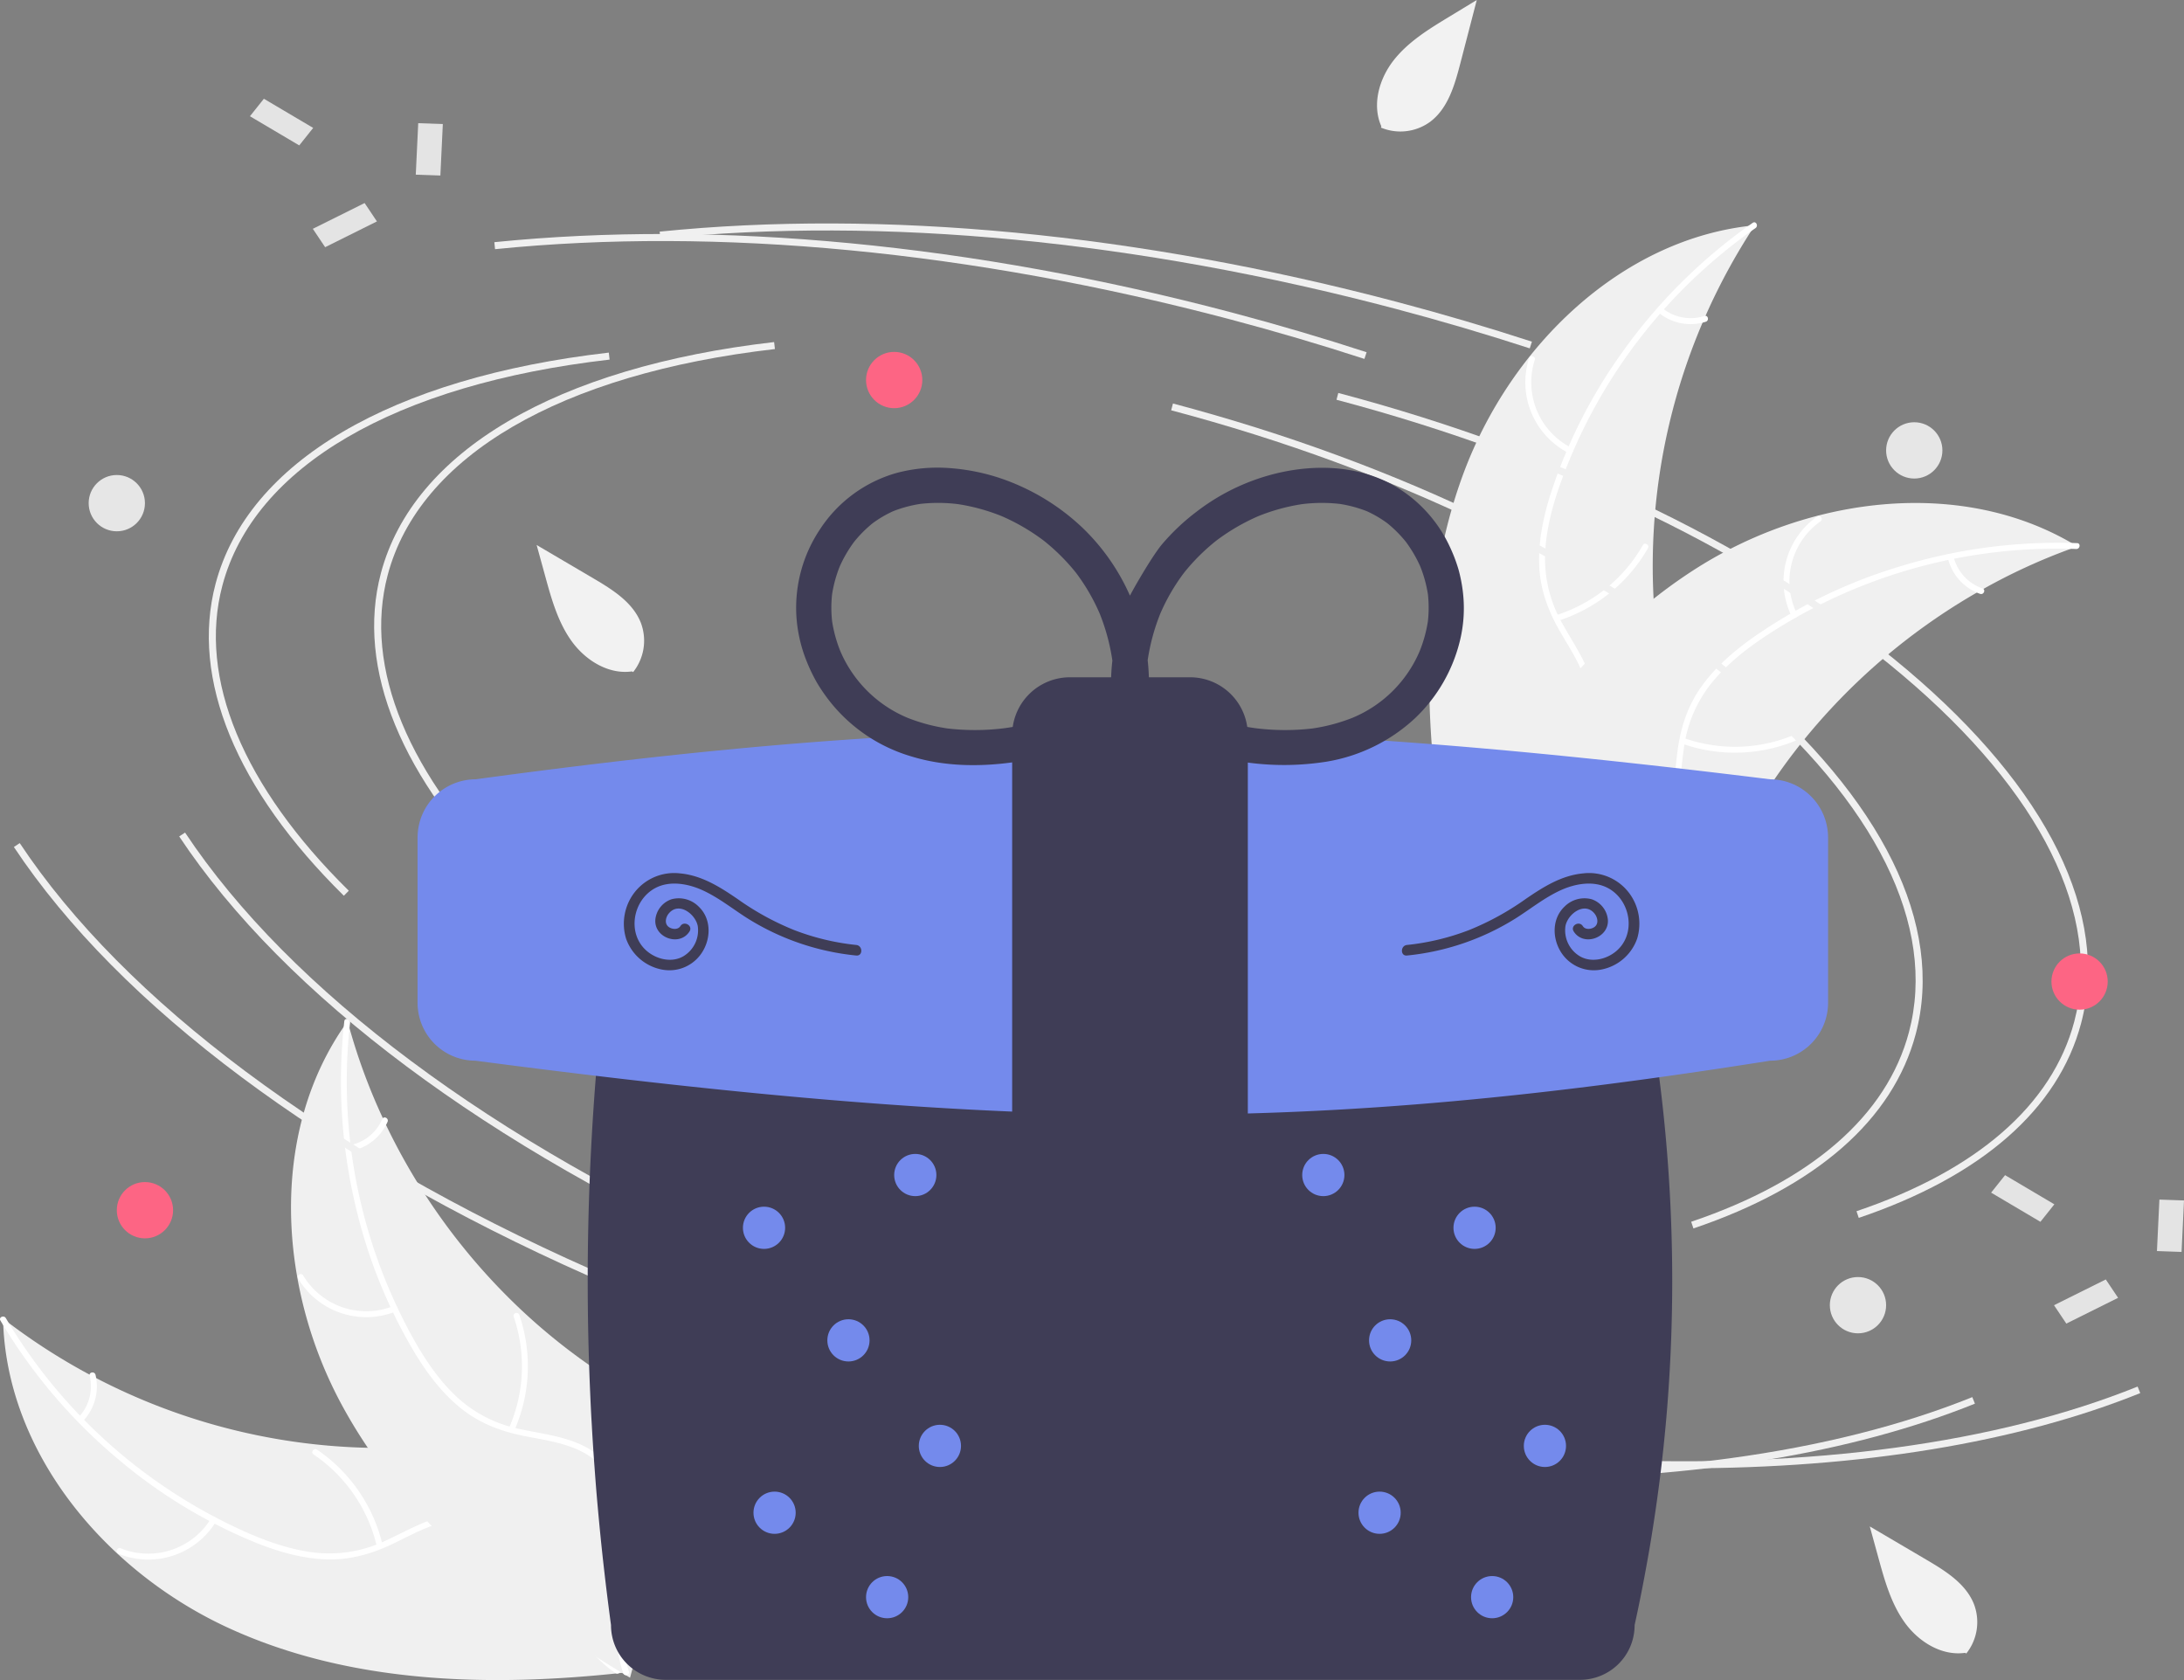 <svg xmlns="http://www.w3.org/2000/svg" xmlns:xlink="http://www.w3.org/1999/xlink" data-name="Layer 1" width="671.522" height="516.552" viewBox="0 0 671.522 516.552"><rect x="0" y="0" width="671.522" height="516.552" fill="#808080" stroke="none"/><path d="M714.256 337.171c14.406-38.732 48.442-72.2 89.574-76.181A190.398 190.398.0 00773.738 388.201c2.105 17.203 6.237 36.118-3.036 50.759-5.77 9.11-15.939 14.719-26.422 17.25-10.483 2.531-21.406 2.335-32.188 2.124l-2.414 1.192C702.096 418.904 699.85 375.903 714.256 337.171z" transform="translate(-264.239 -191.724)" fill="#f0f0f0"/><path d="M804.029 261.834a162.739 162.739.0 00-60.46 79.812c-2.371 6.934-4.173 14.174-4.277 21.537a40.195 40.195.0 005.435 20.444c3.245 5.855 7.242 11.468 9.007 18.01 1.86 6.895.344 13.871-3.456 19.829-4.65 7.289-11.642 12.473-18.655 17.305C723.836 444.136 715.663 449.585 710.898 458.012c-.577 1.021-2.128.066-1.552-.954 8.29-14.662 25.687-19.988 36.33-32.443 4.966-5.811 8.211-13.155 6.676-20.893-1.343-6.767-5.46-12.559-8.796-18.459-3.504-6.195-5.793-12.624-6.059-19.792-.273-7.332 1.25-14.658 3.433-21.622a157.886 157.886.0 0122.27-44.036 165.625 165.625.0 0139.971-39.586c.959-.669 1.811.942.858 1.607z" transform="translate(-264.239 -191.724)" fill="#fff"/><path d="M746.585 331.034a24.416 24.416.0 01-12.196-29.169c.359-1.115 2.109-.609 1.75.507a22.609 22.609.0 0011.401 27.11c1.047.526.087 2.075-.954 1.552z" transform="translate(-264.239 -191.724)" fill="#fff"/><path d="M742.691 380.876a47.06 47.06.0 0026.691-21.536c.581-1.019 2.132-.064 1.552.954A48.95 48.95.0 01743.114 382.648c-1.121.35-1.537-1.423-.423-1.772z" transform="translate(-264.239 -191.724)" fill="#fff"/><path d="M775.416 286.504a13.821 13.821.0 0012.898 2.369c1.116-.364 1.531 1.41.423 1.772a15.487 15.487.0 01-14.275-2.589.941.941.0 01-.299-1.253.915.915.0 011.253-.299z" transform="translate(-264.239 -191.724)" fill="#fff"/><path d="M902.973 359.72c-.69.247-1.38.495-2.075.757a182.012 182.012.0 00-26.831 12.322c-.67.363-1.344.74-2.003 1.121A191.88 191.88.0 00818.376 419.836a186.339 186.339.0 00-16.014 23.348c-6.543 11.294-12.738 24.06-22.347 32.291a31.966 31.966.0 01-3.131 2.418L711.32 462.379c-.131-.11-.267-.205-.399-.316l-2.646-.5c.215-.439.447-.889.662-1.328.124-.255.262-.507.385-.762.087-.169.175-.338.244-.495.029-.056.058-.113.083-.154.069-.157.15-.296.215-.439q1.938-3.783 3.935-7.551c.004-.015.004-.015.022-.026 10.195-19.118 22.076-37.552 36.377-53.597.43-.483.864-.98 1.324-1.456a177.81 177.81.0 0121.121-19.897 157.193 157.193.0 0112.944-9.242 130.716 130.716.0 0137.474-16.312c26.453-6.851 54.803-5.166 78.139 8.365C901.797 359.015 902.38 359.358 902.973 359.72z" transform="translate(-264.239 -191.724)" fill="#f0f0f0"/><path d="M902.628 360.517a162.739 162.739.0 00-96.326 27.325c-6.068 4.109-11.866 8.805-16.382 14.621a40.195 40.195.0 00-7.969 19.596c-.934 6.629-1.123 13.517-3.652 19.803-2.666 6.626-8.077 11.282-14.698 13.751-8.101 3.02-16.805 2.95-25.313 2.585-9.447-.405-19.254-.975-28.132 2.885-1.076.468-1.739-1.229-.664-1.696 15.447-6.716 32.544-.494 48.541-4.03 7.464-1.65 14.476-5.56 17.909-12.663 3.002-6.211 3.202-13.315 4.09-20.034.932-7.056 2.976-13.567 7.078-19.451 4.196-6.019 9.823-10.951 15.759-15.197a157.886 157.886.0 0144.294-21.752 165.625 165.625.0 0155.748-7.542c1.168.043.879 1.842-.282 1.8z" transform="translate(-264.239 -191.724)" fill="#fff"/><path d="M815.099 381.183a24.416 24.416.0 017.824-30.633c.958-.674 2.051.783 1.092 1.459a22.609 22.609.0 00-7.219 28.51c.519 1.051-1.18 1.709-1.696.664z" transform="translate(-264.239 -191.724)" fill="#fff"/><path d="M781.982 418.635a47.06 47.06.0 0034.278-1.125c1.077-.464 1.74 1.232.664 1.696a48.95 48.95.0 01-35.671 1.098c-1.106-.395-.371-2.062.729-1.669z" transform="translate(-264.239 -191.724)" fill="#fff"/><path d="M864.93 362.987a13.821 13.821.0 008.872 9.657c1.11.381.374 2.047-.729 1.669a15.487 15.487.0 01-9.839-10.662.941.941.0 01.516-1.18.915.915.0 011.18.516z" transform="translate(-264.239 -191.724)" fill="#fff"/><path d="M334.374 692.2c-37.534-17.29-68.335-53.756-69.199-95.071a190.399 190.399.0 00124.575 39.612c17.313-.8 36.486-3.492 50.385 6.861 8.649 6.442 13.473 17.005 15.206 27.649 1.732 10.644.712 21.521-.312 32.256l1.006 2.497C414.956 710.498 371.908 709.489 334.374 692.2z" transform="translate(-264.239 -191.724)" fill="#f0f0f0"/><path d="M266.032 596.994A162.739 162.739.0 00341.051 663.308c6.735 2.888 13.819 5.232 21.153 5.891a40.195 40.195.0 0020.796-3.876c6.083-2.793 11.983-6.355 18.639-7.621 7.016-1.334 13.858.705 19.511 4.944 6.917 5.187 11.558 12.55 15.846 19.908 4.761 8.17 9.577 16.731 17.621 22.119.975.653-.095 2.127-1.068 1.475-13.994-9.373-17.991-27.123-29.607-38.677-5.42-5.391-12.497-9.181-20.33-8.234-6.849.828-12.935 4.496-19.071 7.377-6.442 3.026-13.026 4.823-20.193 4.547-7.332-.281-14.522-2.353-21.301-5.056a157.886 157.886.0 01-42.228-25.531 165.625 165.625.0 01-36.455-42.846c-.595-1.006 1.076-1.734 1.667-.734z" transform="translate(-264.239 -191.724)" fill="#fff"/><path d="M330.696 659.5a24.416 24.416.0 01-30.007 9.959c-1.085-.443-.448-2.149.638-1.706a22.609 22.609.0 0027.894-9.321c.604-1.004 2.076.07 1.475 1.068z" transform="translate(-264.239 -191.724)" fill="#fff"/><path d="M380.102 667.146a47.06 47.06.0 00-19.459-28.241c-.972-.656.097-2.13 1.068-1.475a48.95 48.95.0 0120.189 29.429c.265 1.144-1.535 1.425-1.798.288z" transform="translate(-264.239 -191.724)" fill="#fff"/><path d="M288.47 627.389a13.821 13.821.0 003.336-12.683c-.279-1.14 1.521-1.42 1.798-.288a15.487 15.487.0 01-3.66 14.039.941.941.0 01-1.272.203.915.915.0 01-.203-1.272z" transform="translate(-264.239 -191.724)" fill="#fff"/><path d="M371.11 505.725c.195.707.389 1.414.598 2.126a182.011 182.011.0 0010.261 27.684c.311.696.637 1.397.967 2.082a191.88 191.88.0 0041.73 57.002 186.34 186.34.0 0022.073 17.731c10.768 7.377 23.03 14.519 30.511 24.722a31.967 31.967.0 012.175 3.305l-20.421 64.205c-.12.123-.225.251-.345.374l-.698 2.601c-.421-.247-.853-.513-1.274-.761-.245-.143-.485-.299-.73-.442-.162-.1-.324-.2-.475-.28-.054-.033-.108-.067-.147-.095-.152-.081-.284-.172-.421-.247q-3.626-2.218-7.233-4.494c-.015-.005-.015-.005-.025-.024-18.293-11.61-35.778-24.849-50.697-40.32-.449-.466-.912-.935-1.352-1.43a177.809 177.809.0 01-18.245-22.563 157.194 157.194.0 01-8.238-13.605A130.716 130.716.0 01355.686 584.698c-4.834-26.895-1.013-55.036 14.241-77.284C370.318 506.844 370.704 506.289 371.11 505.725z" transform="translate(-264.239 -191.724)" fill="#f0f0f0"/><path d="M371.879 506.128a162.739 162.739.0 0019.973 98.115c3.639 6.361 7.883 12.497 13.342 17.439a40.195 40.195.0 0018.938 9.426c6.539 1.432 13.394 2.14 19.471 5.137 6.405 3.159 10.64 8.906 12.602 15.694 2.4 8.306 1.672 16.979.666 25.436-1.117 9.39-2.427 19.125.752 28.27.385 1.108-1.357 1.641-1.741.534-5.53-15.91 1.965-32.489-.353-48.706-1.082-7.567-4.451-14.855-11.274-18.815-5.967-3.463-13.035-4.199-19.668-5.592-6.965-1.463-13.304-3.992-18.861-8.527-5.685-4.639-10.178-10.622-13.964-16.862a157.886 157.886.0 01-18.345-45.81 165.625 165.625.0 01-3.311-56.159c.131-1.162 1.903-.737 1.773.417z" transform="translate(-264.239 -191.724)" fill="#fff"/><path d="M385.876 594.968a24.416 24.416.0 01-29.955-10.115c-.6-1.007.936-1.986 1.537-.978a22.609 22.609.0 0027.883 9.352c1.087-.438 1.615 1.305.534 1.741z" transform="translate(-264.239 -191.724)" fill="#fff"/><path d="M420.72 630.819a47.06 47.06.0 001.467-34.265c-.381-1.109 1.36-1.642 1.741-.535a48.95 48.95.0 01-1.599 35.652c-.477 1.073-2.084.214-1.609-.853z" transform="translate(-264.239 -191.724)" fill="#fff"/><path d="M371.494 543.906a13.821 13.821.0 0010.3-8.118c.464-1.078 2.07-.218 1.609.853a15.487 15.487.0 01-11.374 9.006.941.941.0 01-1.138-.603.915.915.0 01.603-1.138z" transform="translate(-264.239 -191.724)" fill="#fff"/><path d="M420.797 463.882c-33.166-32.65-47.174-66.712-39.444-95.91 9.92-37.47 53.989-63.378 120.907-71.079l.247 2.149c-65.986 7.594-109.383 32.92-119.062 69.484-7.523 28.416 6.282 61.734 38.871 93.816z" transform="translate(-264.239 -191.724)" fill="#f0f0f0"/><path d="M740.794 579.778c-41.393.0-86.375-6.151-131.054-17.98-55.252-14.627-105.912-36.705-146.503-63.849l1.202-1.798c40.396 27.012 90.831 48.989 145.854 63.555 49.724 13.164 99.82 19.264 144.855 17.654l.078 2.161Q748.093 579.779 740.794 579.778z" transform="translate(-264.239 -191.724)" fill="#f0f0f0"/><path d="M835.756 566.175l-.693-2.049c37.021-12.517 60.176-32.68 66.962-58.312 8.626-32.584-10.114-70.396-52.769-106.47-42.872-36.258-104.694-66.342-174.081-84.711l.553-2.091c69.69 18.45 131.813 48.69 174.924 85.151 43.328 36.644 62.316 75.239 53.464 108.675C897.136 532.735 873.497 553.415 835.756 566.175z" transform="translate(-264.239 -191.724)" fill="#f0f0f0"/><path d="M495.819 580.682c-81.336-36.073-144.011-82.874-176.479-131.782l1.802-1.197c32.244 48.569 94.59 95.093 175.554 131.001z" transform="translate(-264.239 -191.724)" fill="#f0f0f0"/><path d="M781.788 643.176q-12.584.0-25.598-.562l.093-2.161c64.746 2.803 121.872-4.945 165.215-22.411l.809 2.007C884.498 635.283 836.308 643.176 781.788 643.176z" transform="translate(-264.239 -191.724)" fill="#f0f0f0"/><path d="M734.596 298.832c-13.443-4.377-27.271-8.452-41.099-12.113-79.573-21.066-157.795-28.545-226.211-21.626l-.218-2.153c68.671-6.942 147.16.555 226.982 21.687 13.867 3.671 27.734 7.758 41.215 12.148z" transform="translate(-264.239 -191.724)" fill="#f0f0f0"/><path d="M369.964 467.126c-33.166-32.65-47.174-66.712-39.444-95.91 9.92-37.47 53.989-63.378 120.907-71.079l.247 2.149c-65.986 7.594-109.383 32.92-119.062 69.484-7.523 28.416 6.282 61.734 38.871 93.816z" transform="translate(-264.239 -191.724)" fill="#f0f0f0"/><path d="M689.962 583.023c-41.393.0-86.375-6.151-131.054-17.98-55.252-14.627-105.912-36.705-146.503-63.849l1.202-1.798c40.396 27.012 90.831 48.989 145.854 63.555 49.724 13.164 99.82 19.264 144.855 17.654l.078 2.161Q697.26 583.024 689.962 583.023z" transform="translate(-264.239 -191.724)" fill="#f0f0f0"/><path d="M784.923 569.42l-.693-2.049c37.021-12.517 60.176-32.68 66.962-58.312 8.626-32.584-10.114-70.396-52.769-106.47C755.551 366.331 693.729 336.246 624.342 317.877l.553-2.091C694.586 334.236 756.709 364.476 799.82 400.937c43.328 36.644 62.316 75.239 53.464 108.675C846.303 535.979 822.664 556.66 784.923 569.42z" transform="translate(-264.239 -191.724)" fill="#f0f0f0"/><path d="M444.986 583.927c-81.336-36.073-144.011-82.874-176.479-131.782l1.802-1.197c32.244 48.569 94.59 95.093 175.554 131.001z" transform="translate(-264.239 -191.724)" fill="#f0f0f0"/><path d="M730.956 646.421q-12.584.0-25.598-.562l.093-2.161c64.746 2.803 121.872-4.945 165.215-22.411l.809 2.007C833.666 638.528 785.476 646.421 730.956 646.421z" transform="translate(-264.239 -191.724)" fill="#f0f0f0"/><path d="M683.764 302.076c-13.443-4.377-27.271-8.452-41.099-12.113-79.573-21.066-157.795-28.545-226.211-21.626l-.218-2.153c68.671-6.942 147.16.555 226.982 21.687 13.867 3.671 27.734 7.758 41.215 12.148z" transform="translate(-264.239 -191.724)" fill="#f0f0f0"/><path d="M468.875 462.691a16.783 16.783.0 00-16.764 16.764 787.723 787.723.0 00-6.36 141.647c.127 3.021.268 5.784.432 8.45.238 4.402.54 9.05.897 13.815.205 2.812.422 5.632.659 8.442.397 4.578.833 9.229 1.298 13.825.292 2.807.594 5.628.918 8.438.622 5.519 1.325 11.176 2.151 17.294A16.805 16.805.0 00468.875 708.202H750.076a16.783 16.783.0 0016.764-16.764l.013-.116c1.253-5.707 2.419-11.522 3.468-17.286.561-3.039 1.045-5.799 1.48-8.437.789-4.804 1.491-9.453 2.084-13.818.406-2.931.774-5.769 1.092-8.439.523-4.369.997-8.886 1.448-13.808.247-2.675.473-5.438.692-8.446v-.001A491.733 491.733.0 00766.853 479.571l-.013-.116a16.783 16.783.0 00-16.764-16.764z" transform="translate(-264.239 -191.724)" fill="#3f3d56"/><path d="M620.393 534.459c-60.93.0-125.493-5.537-209.992-16.613h-.009a17.783 17.783.0 01-17.655-15.868 16.333 16.333.0 01-.111-1.973V449.172a2.58 2.58.0 01.015-.325 17.884 17.884.0 0117.831-17.52c147.01-19.989 236.314-19.986 398.075.004h.007a17.881 17.881.0 0117.761 17.574 1.972 1.972.0 01.011.267v50.833a16.373 16.373.0 01-.112 1.978A17.807 17.807.0 01808.48 517.85c-69.889 11.071-127.172 16.609-188.087 16.609z" transform="translate(-264.239 -191.724)" fill="#748aec"/><path d="M630.166 569.764H593.198a17.768 17.768.0 01-17.747-17.747V417.709a17.768 17.768.0 0117.747-17.747h36.968a17.768 17.768.0 0117.748 17.747V552.017a17.768 17.768.0 01-17.748 17.747z" transform="translate(-264.239 -191.724)" fill="#3f3d56"/><path d="M714.098 374.262a46.871 46.871.0 00-1.41-7.452 48.313 48.313.0 00-2.74-7.134 41.985 41.985.0 00-18.904-19.629c-10.312-5.076-22.107-5.492-33.195-3.046a65.605 65.605.0 00-25.644 12.006A66.687 66.687.0 00621.511 359.094c-3.285 3.942-9.396 14.771-9.836 15.773A65.658 65.658.0 00597.082 353.993a68.608 68.608.0 00-25.136-15.191 63.332 63.332.0 00-15.406-3.131 49.032 49.032.0 00-16.526 1.442 41.631 41.631.0 00-23.564 17.225 43.452 43.452.0 00-7.36 26.504 44.581 44.581.0 003.031 13.839 52.764 52.764.0 003.312 6.949 54.054 54.054.0 004.403 6.309 49.879 49.879.0 0024.505 16.318c10.275 3.175 21.174 3.279 31.739 1.788 10.85-1.531 21.293-5.043 31.512-8.89 1.363-.513 2.721-1.041 4.08-1.564 9.084 3.495 18.246 6.865 27.755 9.005a83.576 83.576.0 0032.672 1.31 52.428 52.428.0 0027.094-13.234 48.652 48.652.0 0014.036-24.375 42.077 42.077.0 00.867-14.035zM573.26 415.596a72.846 72.846.0 01-17.67.103 54.841 54.841.0 01-12.288-3.271 38.632 38.632.0 01-20.704-20.556 41.354 41.354.0 01-2.505-9.108 37.705 37.705.0 01-.003-8.358 39.338 39.338.0 012.35-8.528 40.19 40.19.0 014.411-7.552 37.904 37.904.0 015.69-5.715 34.639 34.639.0 016.374-3.735 38.954 38.954.0 018.336-2.23 49.337 49.337.0 0111.622.091 60.099 60.099.0 0113.386 3.69 63.174 63.174.0 0112.89 7.515 61.876 61.876.0 019.961 9.931A61.034 61.034.0 01602.361 380.363a63.267 63.267.0 013.895 14.393l.008.072a65.6 65.6.0 00-.425 7.468c.002.961.044 1.921.092 2.881a5.747 5.747.0 00-1.127 1.517 181.727 181.727.0 01-23.116 7.331Q577.51 414.99 573.26 415.596zm130.018-32.831a41.347 41.347.0 01-2.506 9.109A38.418 38.418.0 01680.069 412.429a54.843 54.843.0 01-12.288 3.271 72.864 72.864.0 01-17.702-.107c-10.434-1.492-20.5-4.786-30.346-8.461-.405-.151-.808-.311-1.213-.463a5.643 5.643.0 00-1.078-1.5 64.757 64.757.0 00-.323-10.438 63.272 63.272.0 013.891-14.366 61.034 61.034.0 017.252-12.488 61.873 61.873.0 019.961-9.931 63.174 63.174.0 0112.89-7.515 60.105 60.105.0 0113.386-3.69 49.338 49.338.0 0111.622-.091 38.959 38.959.0 018.336 2.23 34.638 34.638.0 016.374 3.735 37.898 37.898.0 015.69 5.715 40.195 40.195.0 014.411 7.551 39.338 39.338.0 012.35 8.528A37.706 37.706.0 01703.278 382.765z" transform="translate(-264.239 -191.724)" fill="#3f3d56"/><circle cx="234.919" cy="377.499" r="6.489" fill="#748aec"/><circle cx="281.425" cy="361.276" r="6.489" fill="#748aec"/><circle cx="260.876" cy="412.109" r="6.489" fill="#748aec"/><circle cx="453.391" cy="377.499" r="6.489" fill="#748aec"/><circle cx="406.885" cy="361.276" r="6.489" fill="#748aec"/><circle cx="427.434" cy="412.109" r="6.489" fill="#748aec"/><circle cx="458.799" cy="491.062" r="6.489" fill="#748aec"/><circle cx="475.022" cy="444.555" r="6.489" fill="#748aec"/><circle cx="424.189" cy="465.105" r="6.489" fill="#748aec"/><circle cx="272.773" cy="491.062" r="6.489" fill="#748aec"/><circle cx="288.996" cy="444.555" r="6.489" fill="#748aec"/><circle cx="238.163" cy="465.105" r="6.489" fill="#748aec"/><path id="e3b13650-ec26-4d46-b148-6e027bc06f3e-603" data-name="Path 2961" d="M688.854 230.959a15.505 15.505.0 0015.099-1.774c5.488-4.093 7.545-11.238 9.268-17.862l5.09-19.599-8.597 5.22c-6.183 3.753-12.508 7.631-16.971 13.328s-6.721 13.682-3.78 20.294" transform="translate(-264.239 -191.724)" fill="#f2f2f2"/><path id="fe24b413-2f3e-41ab-87c6-b6db4596196d-604" data-name="Path 2961" d="M458.91 398.369a15.505 15.505.0 002.429-15.008c-2.433-6.399-8.742-10.335-14.641-13.806l-17.455-10.264 2.666 9.698c1.916 6.975 3.913 14.12 8.171 19.973s11.318 10.211 18.483 9.193" transform="translate(-264.239 -191.724)" fill="#f2f2f2"/><path id="a5193a92-e661-4e54-a5ba-e6f2c93163f3-605" data-name="Path 2961" d="M868.816 700.121a15.505 15.505.0 002.429-15.008c-2.433-6.399-8.742-10.335-14.641-13.806l-17.455-10.264 2.666 9.698c1.916 6.975 3.913 14.12 8.171 19.973s11.318 10.211 18.483 9.193" transform="translate(-264.239 -191.724)" fill="#f2f2f2"/><circle cx="274.936" cy="116.847" r="8.652" fill="#fd6584"/><circle cx="44.567" cy="372.092" r="8.652" fill="#fd6584"/><circle cx="639.417" cy="301.791" r="8.652" fill="#fd6584"/><circle cx="35.914" cy="154.701" r="8.652" fill="#e6e6e6"/><circle cx="571.28" cy="401.293" r="8.652" fill="#e6e6e6"/><circle cx="588.584" cy="138.478" r="8.652" fill="#e6e6e6"/><path d="M473.446 476.466c-.748 1.183-2.561 1.011-3.58.272-1.414-1.027-.956-3.005.017-4.173 3.094-3.714 8.211.207 8.901 3.896A9.279 9.279.0 01474.419 485.7c-3.53 2.092-8.115 1.043-11.15-1.461-6.331-5.223-4.607-15.679 2.425-19.457 4.488-2.411 10.162-1.353 14.583.667 4.977 2.274 9.256 5.759 13.858 8.664a77.269 77.269.0 0033.376 11.397c2.075.212 2.061-3.035.0-3.245a74.223 74.223.0 01-19.178-4.618 84.28 84.28.0 01-17.233-9.458c-5.419-3.714-11.08-7.322-17.786-7.936a15.43 15.43.0 00-14.224 6.189 15.757 15.757.0 00-2.368 13.822 14.593 14.593.0 0011.124 9.577 11.93 11.93.0 0012.577-5.811c2.468-4.269 2.388-10.003-1.34-13.542a8.607 8.607.0 00-8.369-2.276 7.363 7.363.0 00-4.979 6.336c-.36 5.541 7.506 8.312 10.513 3.556 1.119-1.77-1.688-3.4-2.802-1.638z" transform="translate(-264.239 -191.724)" fill="#3f3d56"/><path d="M750.912 476.466c.748 1.183 2.561 1.011 3.58.272 1.414-1.027.956-3.005-.018-4.173-3.094-3.714-8.211.207-8.901 3.896A9.279 9.279.0 00749.94 485.7c3.53 2.092 8.115 1.043 11.15-1.461 6.331-5.223 4.607-15.679-2.425-19.457-4.488-2.411-10.162-1.353-14.583.667-4.977 2.274-9.256 5.759-13.858 8.664a77.269 77.269.0 01-33.376 11.397c-2.075.212-2.061-3.035.0-3.245a74.223 74.223.0 0019.178-4.618 84.28 84.28.0 0017.233-9.458c5.419-3.714 11.08-7.322 17.786-7.936a15.43 15.43.0 0114.224 6.189 15.757 15.757.0 012.368 13.822 14.593 14.593.0 01-11.124 9.577 11.93 11.93.0 01-12.577-5.811c-2.468-4.269-2.388-10.003 1.34-13.542a8.607 8.607.0 018.369-2.276 7.363 7.363.0 014.979 6.336c.36 5.541-7.506 8.312-10.513 3.556-1.119-1.77 1.688-3.4 2.802-1.638z" transform="translate(-264.239 -191.724)" fill="#3f3d56"/><polygon points="96.295 39.328 92.009 44.705 76.852 35.739 81.137 30.362 96.295 39.328" fill="#e4e4e4"/><polygon points="112.11 62.43 115.895 68.079 99.972 75.999 96.187 70.351 112.11 62.43" fill="#e4e4e4"/><polygon points="128.593 37.872 136.157 38.14 135.404 53.967 127.839 53.7 128.593 37.872" fill="#e4e4e4"/><polygon points="631.66 370.281 627.374 375.658 612.217 366.692 616.503 361.315 631.66 370.281" fill="#e4e4e4"/><polygon points="647.475 393.383 651.26 399.032 635.337 406.952 631.552 401.303 647.475 393.383" fill="#e4e4e4"/><polygon points="663.958 368.825 671.522 369.093 670.769 384.92 663.204 384.653 663.958 368.825" fill="#e4e4e4"/></svg>